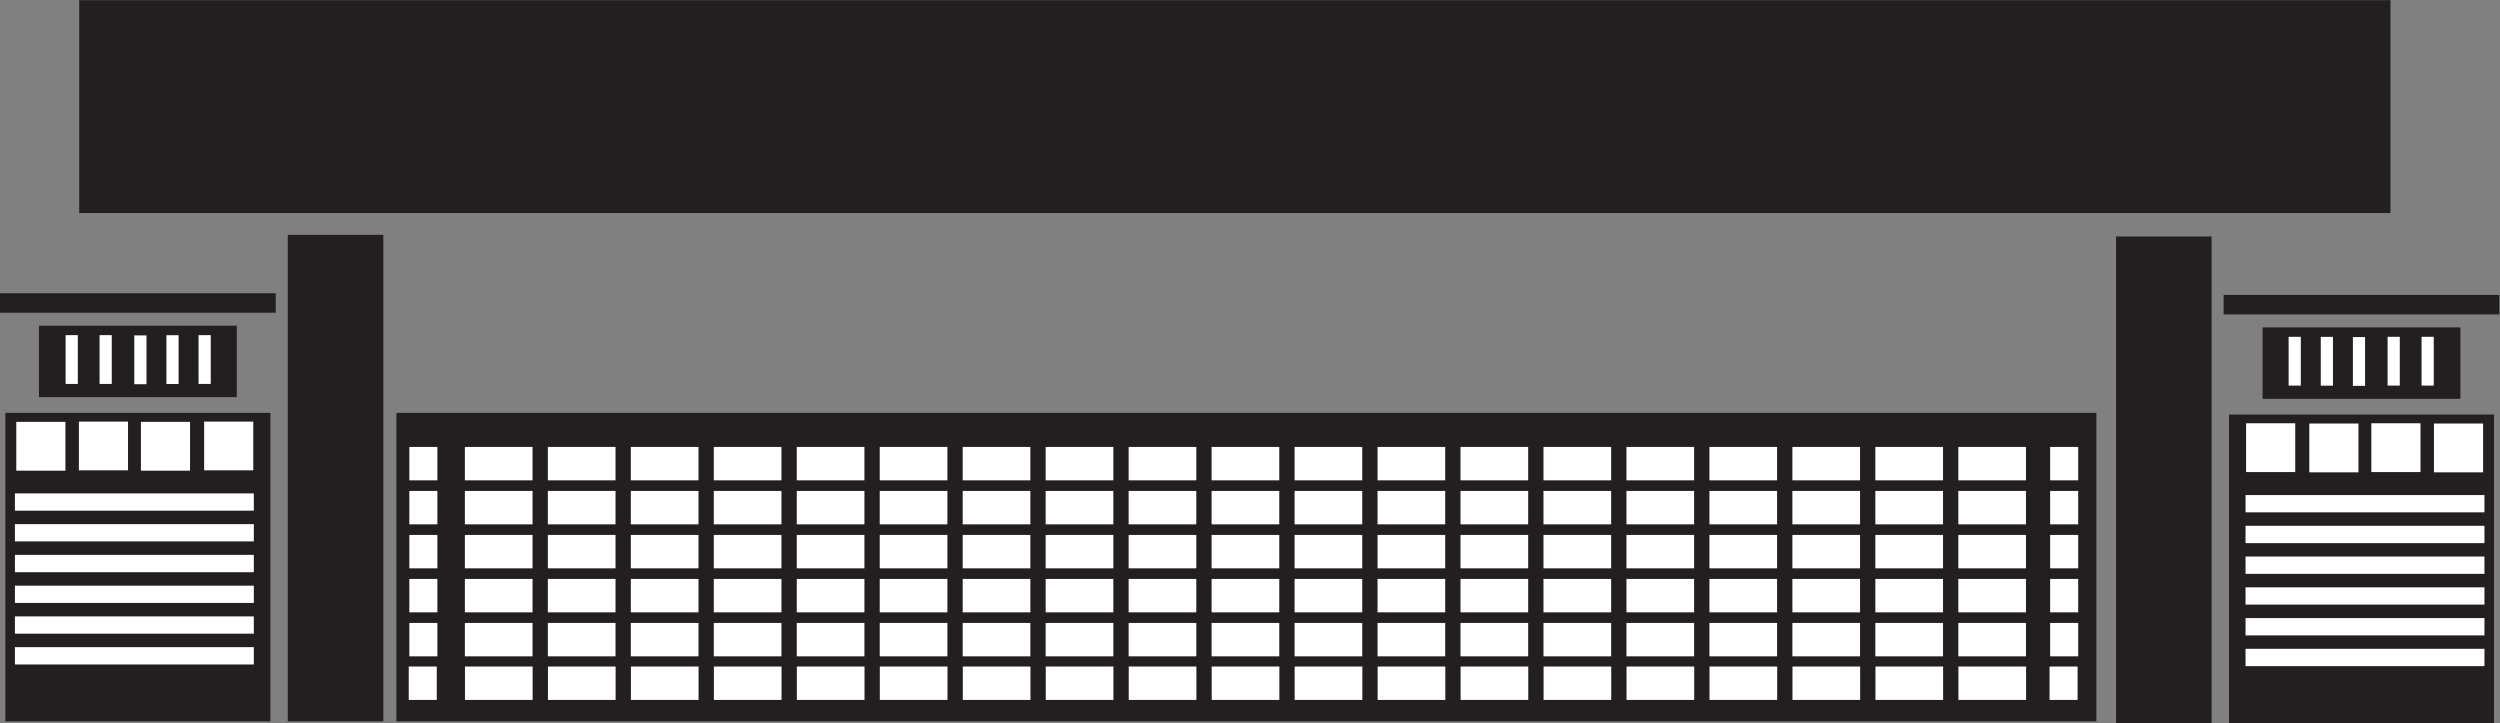 <?xml version="1.0" encoding="UTF-8" standalone="no"?>
<svg
   xmlns:dc="http://purl.org/dc/elements/1.1/"
   xmlns:cc="http://creativecommons.org/ns#"
   xmlns:rdf="http://www.w3.org/1999/02/22-rdf-syntax-ns#"
   xmlns:svg="http://www.w3.org/2000/svg"
   xmlns="http://www.w3.org/2000/svg"
   viewBox="0 0 1042 301.347"
   height="301.347"
   width="1042"
   xml:space="preserve"
   id="svg2"
   version="1.1"><rect x="0" y="0" width="1042" height="301.347" fill="#808080" stroke="none"/><defs
     id="defs6" /><g
     transform="matrix(1.333,0,0,-1.333,0,301.347)"
     id="g10"><g
       transform="scale(0.1)"
       id="g12"><path
         id="path14"
         style="fill:#231f20;fill-opacity:1;fill-rule:evenodd;stroke:none"
         d="m 7815,1338.48 h -862.19 v -60.9 H 7815 v 60.9 0" /><path
         id="path16"
         style="fill:#231f20;fill-opacity:1;fill-rule:evenodd;stroke:none"
         d="m 7693.18,1013.67 h -618.55 v 223.31 h 618.55 v -223.31 0" /><path
         id="path18"
         style="fill:#231f20;fill-opacity:1;fill-rule:evenodd;stroke:none"
         d="M 6915.25,1521.19 H 6616.41 V 0 h 298.84 v 1521.19 0" /><path
         id="path20"
         style="fill:#231f20;fill-opacity:1;fill-rule:evenodd;stroke:none"
         d="M 7798.22,964.473 H 6969.59 V 0 h 828.63 v 964.473 0" /><path
         id="path22"
         style="fill:#231f20;fill-opacity:1;fill-rule:evenodd;stroke:none"
         d="m 0,1343.75 h 862.184 v -60.91 H 0 v 60.91 0" /><path
         id="path24"
         style="fill:#231f20;fill-opacity:1;fill-rule:evenodd;stroke:none"
         d="m 121.809,1018.93 h 618.566 v 223.32 H 121.809 v -223.32 0" /><path
         id="path26"
         style="fill:#231f20;fill-opacity:1;fill-rule:evenodd;stroke:none"
         d="M 899.75,1526.48 H 1198.6 V 5.293 H 899.75 V 1526.48 v 0" /><path
         id="path28"
         style="fill:#231f20;fill-opacity:1;fill-rule:evenodd;stroke:none"
         d="M 6554.94,969.766 H 1239.36 V 5.293 h 5315.58 v 964.473 0" /><path
         id="path30"
         style="fill:#231f20;fill-opacity:1;fill-rule:evenodd;stroke:none"
         d="M 16.773,969.766 H 845.41 V 5.293 H 16.773 v 964.473 0" /><path
         id="path32"
         style="fill:#231f20;fill-opacity:1;fill-rule:evenodd;stroke:none"
         d="M 247.711,2260.14 H 7474.49 V 1594.63 H 247.711 v 665.51 0" /><path
         id="path34"
         style="fill:#ffffff;fill-opacity:1;fill-rule:evenodd;stroke:none"
         d="m 7768.36,231.914 h -747.05 v -54.062 h 747.05 v 54.062 z m 0,96.133 h -747.05 v -54.043 h 747.05 v 54.043 z m 0,96.172 h -747.05 v -54.043 h 747.05 v 54.043 z m 0,96.172 h -747.05 v -54.063 h 747.05 v 54.063 z m 0,96.132 H 7021.31 V 562.48 h 747.05 v 54.043 z m 0,96.172 h -747.05 v -54.062 h 747.05 v 54.062 z m -591.64,224.493 h -153.65 v -152.52 h 153.65 v 152.52 z m 391.62,0 h -153.65 v -152.52 h 153.65 v 152.52 z M 7374.39,936.27 H 7220.74 V 783.75 h 153.65 v 152.52 z m 389.69,0 H 7610.43 V 783.75 h 153.65 v 152.52 z m -569.94,271.28 h -38.12 v -152.53 h 38.12 v 152.53 z m 100.55,-0.28 h -38.15 v -152.52 h 38.15 v 152.52 z m 100.41,-0.62 h -38.13 v -152.53 h 38.13 v 152.53 z m 108.55,0.89 h -38.12 v -152.52 h 38.12 v 152.52 z m 106.17,0 h -38.12 v -152.52 h 38.12 v 152.52 z M 6408.5,176.602 h 87.69 V 72.207 h -87.69 v 104.395 z m 1.85,136.23 h 87.7 V 208.438 h -87.7 v 104.394 z m 0,137.578 h 87.7 V 346.016 h -87.7 V 450.41 Z m 0,137.598 h 87.7 V 483.613 h -87.7 v 104.395 z m 0,137.597 h 87.7 V 621.23 h -87.7 v 104.375 z m 0,137.598 h 87.7 V 758.809 h -87.7 v 104.394 z m -286.8,-686.601 h 211.57 V 72.207 h -211.57 v 104.395 z m -0.27,136.23 h 211.56 V 208.438 h -211.56 v 104.394 z m 0,137.578 h 211.56 V 346.016 H 6123.28 V 450.41 Z m 0,137.598 h 211.56 V 483.613 h -211.56 v 104.395 z m 0,137.597 h 211.56 V 621.23 h -211.56 v 104.375 z m 0,137.598 h 211.56 V 758.809 H 6123.28 V 863.203 Z M 5864.12,176.602 H 6075.7 V 72.207 h -211.58 v 104.395 z m -0.27,136.23 h 211.58 V 208.438 h -211.58 v 104.394 z m 0,137.578 h 211.58 V 346.016 H 5863.85 V 450.41 Z m 0,137.598 h 211.58 V 483.613 h -211.58 v 104.395 z m 0,137.597 h 211.58 V 621.23 h -211.58 v 104.375 z m 0,137.598 h 211.58 V 758.809 H 5863.85 V 863.203 Z M 5604.69,176.602 h 211.58 V 72.207 h -211.58 v 104.395 z m -0.28,136.23 H 5816 V 208.438 h -211.59 v 104.394 z m 0,137.578 H 5816 V 346.016 H 5604.41 V 450.41 Z m 0,137.598 H 5816 V 483.613 h -211.59 v 104.395 z m 0,137.597 H 5816 V 621.23 h -211.59 v 104.375 z m 0,137.598 H 5816 V 758.809 H 5604.41 V 863.203 Z M 5345.27,176.602 h 211.57 V 72.207 h -211.57 v 104.395 z m -0.27,136.23 h 211.56 V 208.438 H 5345 v 104.394 z m 0,137.578 h 211.56 V 346.016 H 5345 V 450.41 Z m 0,137.598 h 211.56 V 483.613 H 5345 v 104.395 z m 0,137.597 h 211.56 V 621.23 H 5345 v 104.375 z m 0,137.598 h 211.56 V 758.809 H 5345 V 863.203 Z M 5085.84,176.602 h 211.58 V 72.207 h -211.58 v 104.395 z m -0.27,136.23 h 211.56 V 208.438 h -211.56 v 104.394 z m 0,137.578 h 211.56 V 346.016 H 5085.57 V 450.41 Z m 0,137.598 h 211.56 V 483.613 h -211.56 v 104.395 z m 0,137.597 h 211.56 V 621.23 h -211.56 v 104.375 z m 0,137.598 h 211.56 V 758.809 H 5085.57 V 863.203 Z M 4826.43,176.602 h 211.56 V 72.207 h -211.56 v 104.395 z m -0.3,136.23 h 211.58 V 208.438 h -211.58 v 104.394 z m 0,137.578 h 211.58 V 346.016 H 4826.13 V 450.41 Z m 0,137.598 h 211.58 V 483.613 h -211.58 v 104.395 z m 0,137.597 h 211.58 V 621.23 h -211.58 v 104.375 z m 0,137.598 h 211.58 V 758.809 H 4826.13 V 863.203 Z M 4566.99,176.602 h 211.56 V 72.207 h -211.56 v 104.395 z m -0.29,136.23 h 211.58 V 208.438 H 4566.7 v 104.394 z m 0,137.578 h 211.58 V 346.016 H 4566.7 V 450.41 Z m 0,137.598 h 211.58 V 483.613 H 4566.7 v 104.395 z m 0,137.597 h 211.58 V 621.23 H 4566.7 v 104.375 z m 0,137.598 h 211.58 V 758.809 H 4566.7 V 863.203 Z M 4307.56,176.602 h 211.58 V 72.207 h -211.58 v 104.395 z m -0.27,136.23 h 211.56 V 208.438 h -211.56 v 104.394 z m 0,137.578 h 211.56 V 346.016 H 4307.29 V 450.41 Z m 0,137.598 h 211.56 V 483.613 h -211.56 v 104.395 z m 0,137.597 h 211.56 V 621.23 h -211.56 v 104.375 z m 0,137.598 h 211.56 V 758.809 H 4307.29 V 863.203 Z M 4048.13,176.602 h 211.58 V 72.207 h -211.58 v 104.395 z m -0.28,136.23 h 211.56 V 208.438 h -211.56 v 104.394 z m 0,137.578 h 211.56 V 346.016 H 4047.85 V 450.41 Z m 0,137.598 h 211.56 V 483.613 h -211.56 v 104.395 z m 0,137.597 h 211.56 V 621.23 h -211.56 v 104.375 z m 0,137.598 h 211.56 V 758.809 H 4047.85 V 863.203 Z M 3788.71,176.602 h 211.56 V 72.207 h -211.56 v 104.395 z m -0.28,136.23 H 4000 V 208.438 h -211.57 v 104.394 z m 0,137.578 H 4000 V 346.016 H 3788.43 V 450.41 Z m 0,137.598 H 4000 V 483.613 h -211.57 v 104.395 z m 0,137.597 H 4000 V 621.23 h -211.57 v 104.375 z m 0,137.598 H 4000 V 758.809 H 3788.43 V 863.203 Z M 3529.28,176.602 h 211.56 V 72.207 h -211.56 v 104.395 z m -0.28,136.23 h 211.57 V 208.438 H 3529 v 104.394 z m 0,137.578 h 211.57 V 346.016 H 3529 V 450.41 Z m 0,137.598 h 211.57 V 483.613 H 3529 v 104.395 z m 0,137.597 h 211.57 V 621.23 H 3529 v 104.375 z m 0,137.598 h 211.57 V 758.809 H 3529 V 863.203 Z M 3269.86,176.602 h 211.56 V 72.207 h -211.56 v 104.395 z m -0.29,136.23 h 211.58 V 208.438 h -211.58 v 104.394 z m 0,137.578 h 211.58 V 346.016 H 3269.57 V 450.41 Z m 0,137.598 h 211.58 V 483.613 h -211.58 v 104.395 z m 0,137.597 h 211.58 V 621.23 h -211.58 v 104.375 z m 0,137.598 h 211.58 V 758.809 H 3269.57 V 863.203 Z M 3010.42,176.602 H 3222 V 72.207 h -211.58 v 104.395 z m -0.28,136.23 h 211.58 V 208.438 h -211.58 v 104.394 z m 0,137.578 h 211.58 V 346.016 H 3010.14 V 450.41 Z m 0,137.598 h 211.58 V 483.613 h -211.58 v 104.395 z m 0,137.597 h 211.58 V 621.23 h -211.58 v 104.375 z m 0,137.598 h 211.58 V 758.809 H 3010.14 V 863.203 Z M 2750.99,176.602 h 211.58 V 72.207 h -211.58 v 104.395 z m -0.27,136.23 H 2962.3 V 208.438 h -211.58 v 104.394 z m 0,137.578 H 2962.3 V 346.016 H 2750.72 V 450.41 Z m 0,137.598 H 2962.3 V 483.613 h -211.58 v 104.395 z m 0,137.597 H 2962.3 V 621.23 h -211.58 v 104.375 z m 0,137.598 H 2962.3 V 758.809 H 2750.72 V 863.203 Z M 2491.57,176.602 h 211.57 V 72.207 h -211.57 v 104.395 z m -0.28,136.23 h 211.57 V 208.438 h -211.57 v 104.394 z m 0,137.578 h 211.57 V 346.016 H 2491.29 V 450.41 Z m 0,137.598 h 211.57 V 483.613 h -211.57 v 104.395 z m 0,137.597 h 211.57 V 621.23 h -211.57 v 104.375 z m 0,137.598 h 211.57 V 758.809 H 2491.29 V 863.203 Z M 2232.14,176.602 h 211.57 V 72.207 h -211.57 v 104.395 z m -0.28,136.23 h 211.57 V 208.438 h -211.57 v 104.394 z m 0,137.578 h 211.57 V 346.016 H 2231.86 V 450.41 Z m 0,137.598 h 211.57 V 483.613 h -211.57 v 104.395 z m 0,137.597 h 211.57 V 621.23 h -211.57 v 104.375 z m 0,137.598 h 211.57 V 758.809 H 2231.86 V 863.203 Z M 1972.71,176.602 h 211.58 V 72.207 h -211.58 v 104.395 z m -0.27,136.23 h 211.57 V 208.438 h -211.57 v 104.394 z m 0,137.578 h 211.57 V 346.016 H 1972.44 V 450.41 Z m 0,137.598 h 211.57 V 483.613 h -211.57 v 104.395 z m 0,137.597 h 211.57 V 621.23 h -211.57 v 104.375 z m 0,137.598 h 211.57 V 758.809 H 1972.44 V 863.203 Z M 1713.29,176.602 h 211.57 V 72.207 h -211.57 v 104.395 z m -0.28,136.23 h 211.57 V 208.438 h -211.57 v 104.394 z m 0,137.578 h 211.57 V 346.016 H 1713.01 V 450.41 Z m 0,137.598 h 211.57 V 483.613 h -211.57 v 104.395 z m 0,137.597 h 211.57 V 621.23 h -211.57 v 104.375 z m 0,137.598 h 211.57 V 758.809 H 1713.01 V 863.203 Z M 1453.86,176.602 h 211.57 V 72.207 h -211.57 v 104.395 z m -0.28,136.23 h 211.58 V 208.438 h -211.58 v 104.394 z m 0,137.578 h 211.58 V 346.016 H 1453.58 V 450.41 Z m 0,137.598 h 211.58 V 483.613 h -211.58 v 104.395 z m 0,137.597 h 211.58 V 621.23 h -211.58 v 104.375 z m 0,137.598 h 211.58 V 758.809 H 1453.58 V 863.203 Z M 1278.03,176.602 h 87.69 V 72.207 h -87.69 v 104.395 z m 1.86,136.23 h 87.71 V 208.438 h -87.71 v 104.394 z m 0,137.578 h 87.71 V 346.016 h -87.71 V 450.41 Z m 0,137.598 h 87.71 V 483.613 h -87.71 v 104.395 z m 0,137.597 h 87.71 V 621.23 h -87.71 v 104.375 z m 0,137.598 h 87.71 V 758.809 h -87.71 V 863.203 Z M 46.637,237.168 H 793.691 V 183.105 H 46.637 v 54.063 z m 0,96.152 H 793.691 V 279.277 H 46.637 v 54.043 z m 0,96.172 H 793.691 V 375.43 H 46.637 v 54.062 z m 0,96.153 H 793.691 V 471.582 H 46.637 v 54.063 z m 0,96.171 H 793.691 V 567.754 H 46.637 v 54.062 z m 0,96.172 H 793.691 V 663.906 H 46.637 v 54.082 z M 638.285,942.48 H 791.93 V 789.941 H 638.285 V 942.48 Z m -391.637,0 H 400.309 V 789.941 H 246.648 V 942.48 Z m 193.957,-0.917 H 594.258 V 789.043 H 440.605 v 152.52 z m -389.683,0 H 204.566 V 789.043 H 50.922 v 152.52 z M 620.855,1212.83 h 38.125 v -152.54 h -38.125 v 152.54 z m -100.535,-0.28 h 38.125 V 1060.04 H 520.32 v 152.51 z m -100.425,-0.63 h 38.128 v -152.53 h -38.128 v 152.53 z m -108.551,0.89 h 38.129 v -152.52 h -38.129 v 152.52 z m -106.168,0 h 38.129 v -152.52 h -38.129 v 152.52 0" /></g></g></svg>